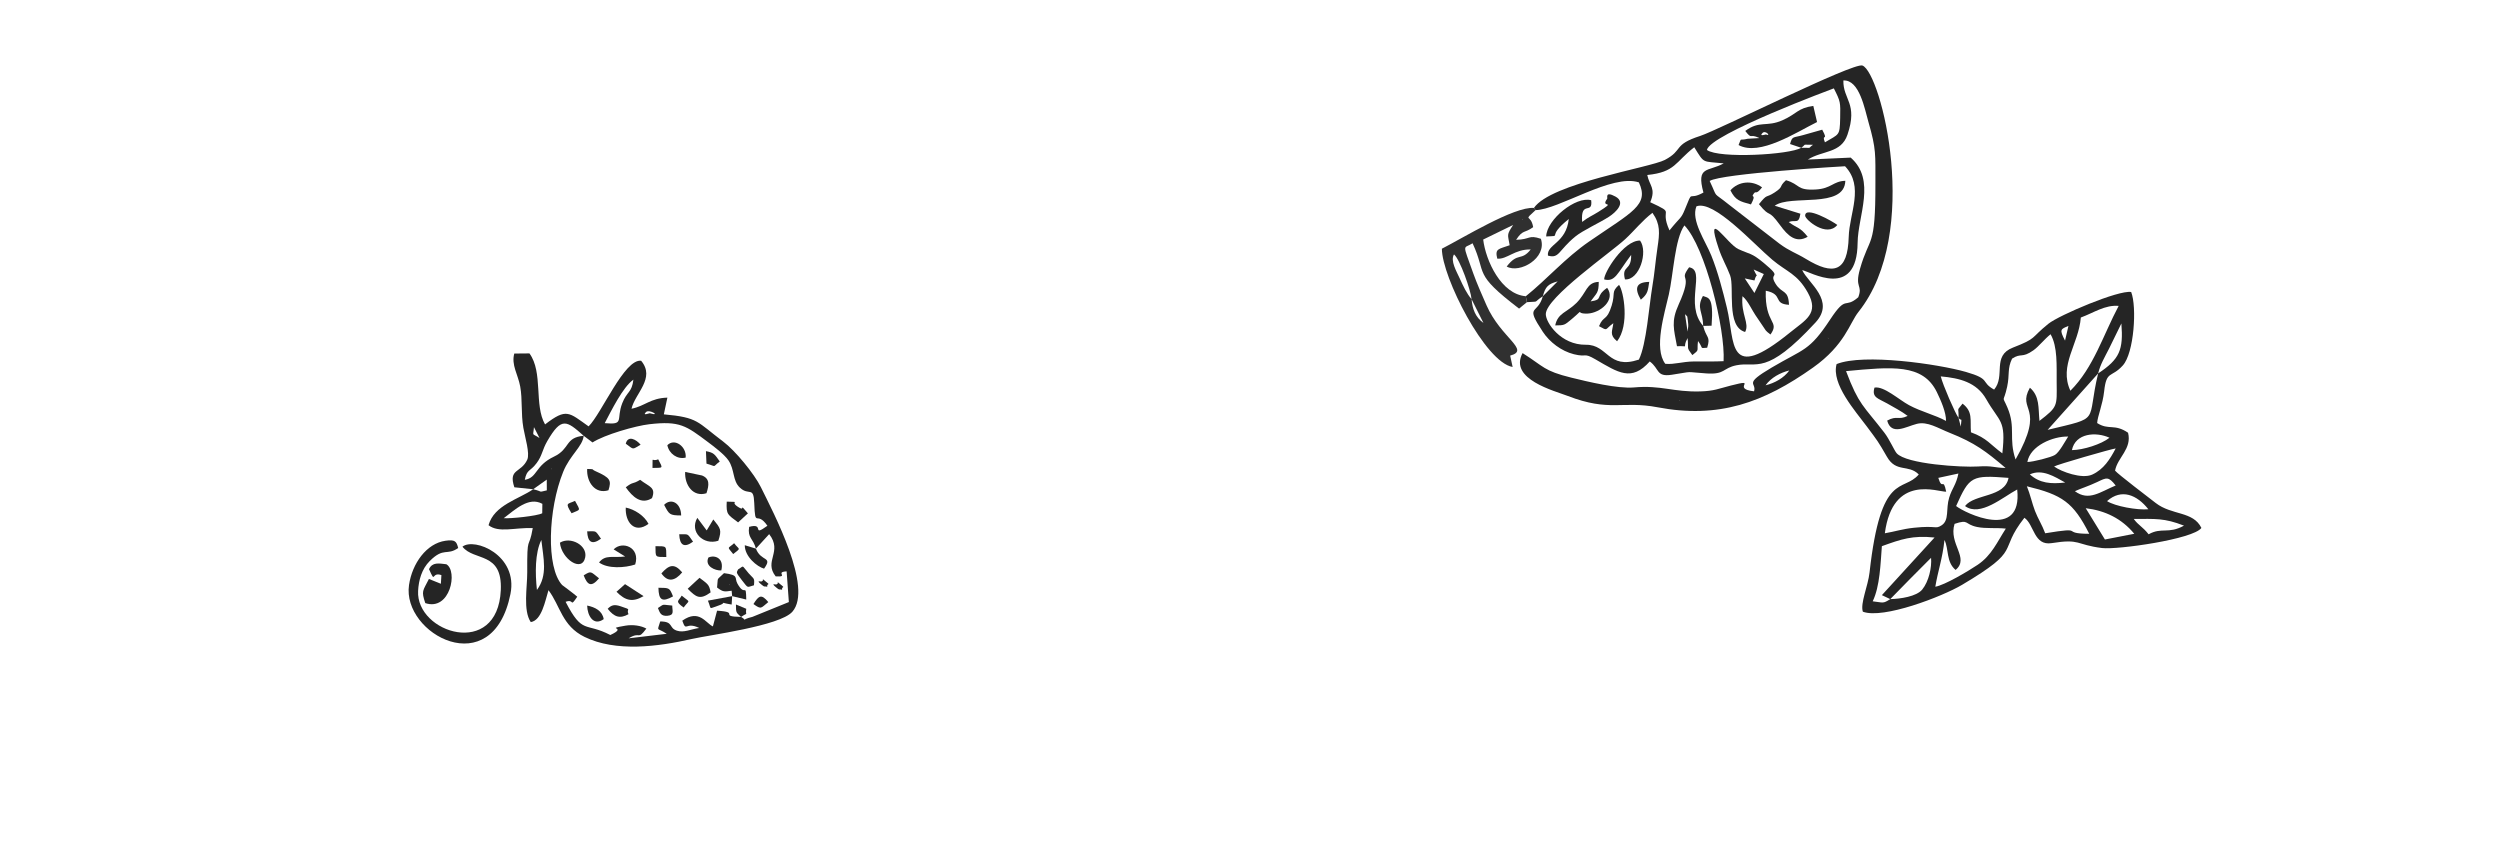 <?xml version="1.0" encoding="UTF-8"?> <!-- Creator: CorelDRAW 2020 (64-Bit) --> <svg xmlns="http://www.w3.org/2000/svg" xmlns:xlink="http://www.w3.org/1999/xlink" xmlns:xodm="http://www.corel.com/coreldraw/odm/2003" xml:space="preserve" width="297mm" height="100mm" style="shape-rendering:geometricPrecision; text-rendering:geometricPrecision; image-rendering:optimizeQuality; fill-rule:evenodd; clip-rule:evenodd" viewBox="0 0 29700 10000"> <defs> <style type="text/css"> <![CDATA[ .fil0 {fill:#252525} .fil1 {fill:#303030} ]]> </style> </defs> <g id="Слой_x0020_1">  <g id="_2536932540720"> <path class="fil0" d="M19951.65 4753.86l10.53 10.51c-0.7,-0.68 -14.04,-7.01 -10.53,-10.51zm1023.06 -176.39l-63.87 36.82 63.87 -36.82zm0 0c64.35,-90.3 175.67,-150.58 282.22,-176.39 -64.36,90.29 -175.67,150.57 -282.22,176.39zm352.77 -211.67l-70.55 35.28 70.55 -35.28zm0 0l0 0zm-1316.73 -1687.99c247.22,254.82 486.72,1233.56 465.49,1612.85 -117.83,6.6 -231.15,1.82 -349.6,3.33 -147.55,1.87 -230.06,37.92 -342.98,28.13 -140.38,-182.31 -7.83,-603.84 41.85,-823.29 54.75,-241.79 70.31,-660.06 185.24,-821.02zm1704.79 1335.21l10.53 10.52c-0.7,-0.69 -14.04,-7.01 -10.53,-10.52zm-3386.67 -493.89c30.76,-113.65 62.74,-145.63 176.39,-176.39l-176.39 176.39zm211.67 -211.66l-35.28 35.27 35.28 -35.27zm35.28 -35.28l-35.28 35.28 35.28 -35.28zm35.28 -35.28l-35.28 35.28 35.28 -35.28zm70.55 -35.28l-70.55 35.28 70.55 -35.28zm35.28 -35.27l-35.28 35.27 35.28 -35.27zm35.28 -35.28l-35.28 35.28 35.28 -35.28zm35.27 -35.28l-35.27 35.28 35.27 -35.28zm0 0l0 0zm105.84 -70.56l0 0zm35.28 -35.27l-35.28 35.27 35.28 -35.27zm35.27 -35.28l-35.27 35.28 35.27 -35.28zm505.99 1317.37c-369,123.16 -365.04,-179.9 -629.38,-176.43 -298.36,3.93 -477.67,-263.24 -476.33,-364.83 2.61,-197.39 771.17,-730.12 944.13,-890.32 111.85,-103.6 200.07,-218.98 322.85,-312.15 96.68,136.52 85.26,242.03 59.81,412.92 -24.43,164.01 -34.28,305.75 -61.91,466.93 -37.67,219.79 -68.35,681.16 -159.17,863.88zm-435.43 -1352.65l-70.56 35.28 70.56 -35.28zm0 0l0 0zm1119.29 -468.2c206.45,-80.18 680.23,448.79 901.43,634.7 173.67,145.95 296.88,165.42 422.15,391.13 138.03,248.69 -27.73,323.72 -212.25,473.55 -752.74,611.22 -650.83,112.02 -748.47,-290.83 -49.96,-206.18 -108.43,-430.75 -186.49,-624.9 -69.04,-171.73 -243.86,-415.95 -176.37,-583.65zm157.23 -301.39c136.52,-88.51 1605.82,-175.98 1608.2,-174.85 230.4,241.99 51.38,556.63 43.65,838.92 -11.54,421.27 -182.28,460.6 -509.2,261.66 -118.07,-71.85 -194.52,-91.81 -313.35,-180.57l-597.08 -461.26c-211.99,-171.11 -126.4,-59.76 -232.22,-283.9zm-74.05 137.62c-192.49,106.61 -116.68,-54.83 -221.16,202.14 -46.94,115.44 -52.78,85.18 -182.02,247.4 -126.54,-275.63 88.13,-186.77 -228.8,-334.64 70.11,-165.92 -9.39,-194.33 -35.28,-323.55 335.15,-34.26 329.52,-152.86 558.4,-329.59 124.49,201.19 90.03,163.61 349.75,191.51 -185.74,102.89 -328.24,26.33 -240.89,346.73zm1302.25 -567.47c-72.44,47.79 5.44,34.74 -141.11,35.28 72.44,-47.8 -5.44,-34.75 141.11,-35.28zm0 0l63.87 -36.83 -63.87 36.83zm-141.11 35.28c-130.8,83.21 -975.5,131.06 -1119.82,26.2 33.16,-185.43 1507.22,-731.7 1507.87,-731.76 80.32,158.54 79.19,163.18 75.16,354.44 -4.51,214.06 -11.71,184.65 -180.99,286.61 -45.15,-113.68 47.06,-1.17 -32.25,-150.18 -77.3,20.73 -150.53,42.41 -225.75,63.94 -122.16,34.97 -129.36,8.12 -156.26,106.4l132.04 44.35zm-3175 715.12l19.32 25.71c275.87,-4.5 909.2,-435.84 1227.5,-329.6 126.51,269.46 -78.88,350.23 -591.19,703 -281.41,193.77 -503.64,450.49 -751.89,649.65l12.94 70.56c160.95,-12.58 63.21,12.56 189.15,-70.56 -62.27,229.12 -219.37,90.43 0.23,422.89 81.65,123.61 219.99,228.8 369.09,266.13 159.51,39.94 110.34,-23.65 256.4,61.1 271.3,157.41 428.14,268.02 644.62,24.66 118.37,86.99 73.32,186.73 260.96,158.19 281.21,-42.77 132.84,-34.98 412.5,-16.02 224.5,15.22 190.72,-63.65 357.74,-97.07 243.63,-48.75 343.07,136.68 938.43,-508.44 238.58,-258.52 -85.49,-465.64 -158.65,-621.48 87.51,13.46 651.73,362.69 658.43,-324.65 3.15,-322.95 222.63,-744.96 -81.98,-1012.24l-509.12 23.25c174.51,-110.4 394.66,-71.39 470.69,-295.77 126.85,-374.38 -53.5,-414.27 -48.79,-643.71 191.1,-12.22 254.2,343 297.88,493.91 94.17,325.37 82.15,385.46 82.73,728.74 1.33,786.94 -68.13,611.17 -183.86,1017.98 -64.96,228.36 36.51,185.27 -19.82,334.57 -166.38,144.92 -134.96,-37.2 -332.82,262.9 -251.13,380.93 -308.27,343.52 -696.83,573.2 -342.65,202.55 -175.14,172.33 -208.3,281.39 -283.53,-31.55 67.85,-156.79 -277.27,-68.29 -148,37.96 -196.21,64.56 -361.61,69.53 -319.17,9.6 -464.52,-76.06 -786.02,-47.42 -195.39,17.41 -547.05,-67.02 -746.44,-116.26 -330.78,-81.68 -320.13,-128.46 -578.45,-291.54 -168.07,309.46 382.74,449.51 537.18,509.2 498.05,192.49 645.39,54.12 1065.22,134.23 728.75,139.06 1263.4,-56.58 1848.6,-471.84 379.87,-269.55 433.79,-528.76 538.94,-660.51 753.78,-944.5 267.57,-2844.58 47.45,-2927.39 -106.78,-40.17 -1715.14,768.15 -1926.99,836.18 -328.39,105.46 -196.54,167.11 -420.36,285.19 -173.01,91.28 -1355.6,275.79 -1555.61,570.63z"></path> <path class="fil0" d="M22456.37 7117.46c5.05,-7.08 474.4,-483.32 484.82,-490.86 9.68,115.8 -27.05,280.82 -104.91,376.88 -67.6,83.41 -261.91,111.49 -379.91,113.98zm0 0c-90.39,57.51 -80.79,40.44 -208.64,26.21 86.35,-179.85 92.55,-445.02 108.86,-655.16 231.01,-82.99 361.78,-130.08 625.92,-102.81l-625.78 684.53 99.64 47.23zm535.22 -147.15c30.17,-184.6 84.75,-330.98 108.85,-555.38 53.58,109.24 18.06,261.25 132.04,355.81 170.31,-141.23 -86.97,-309.49 -12.09,-547.31 175.82,-58.55 112.07,4.53 268.07,37.24 101.19,21.21 229.62,7.03 340.72,19.2 -101.61,156.26 -167.71,317.8 -334.2,429.82 -108.71,73.14 -391.16,241.78 -503.39,260.62zm2357.56 -805.34c259.2,0 361.38,-12.24 596.7,79.62 -187.6,103.46 -263.93,15.52 -420.31,102.81 -73.46,-93.37 -121.8,-105.84 -176.39,-182.43zm-570.82 -127.51c230.39,28.07 426.25,121.71 576.86,303.89l-348.83 67.89 -228.03 -371.78zm253.32 -84.16c171.22,-152.2 355.18,-75.3 490.86,96.76 -133.72,12.03 -394.39,-35.16 -490.86,-96.76zm-952.5 -176.39c420.58,101.9 551.26,190.21 740.83,564.44 -356.96,-0.31 -25.18,-87.43 -523.12,-6.04 -35.85,-98.4 -85.57,-172.61 -121.64,-266.34 -32.89,-85.45 -56.97,-197.85 -96.07,-292.06zm570.49 58.46c62.88,-29.34 163.31,-60.22 265.41,-108.99 112.56,-53.77 132.96,-68.16 219.41,41.46 -185.02,75.84 -319.27,190.69 -484.82,67.53zm-1305.28 176.39c179.53,133.24 451.38,-107.65 619.88,-196.55 67.25,613.87 -623.37,278.67 -725.71,196.55 159.74,-356.29 184.47,-368.67 622.9,-334.64 -43.47,235.11 -403.31,187.44 -517.07,334.64zm-952.5 323.55c94.96,-713.37 632.64,-488.46 728.74,-493.89 -36.53,-181.01 -43.31,-3.95 -93.74,-164.3l239.08 -51.66c-27.1,136.7 -74.33,170.68 -109.9,286.57 -41.58,135.47 4.34,268.7 -90.5,329.17 -77.07,49.15 -51.76,-0.44 -326.49,28.42 -140.9,14.8 -226.8,45.65 -347.19,65.69zm1722.57 -699.51c147.88,-68.38 294.78,27.54 420.31,96.76 -171.49,18.79 -300.74,9.53 -420.31,-96.76zm288.27 -93.74c28.72,-21.14 680.94,-208.94 731.76,-214.69 -68.11,129.1 -142.55,248.95 -280.13,311.28 -120.79,54.73 -365.96,-34.39 -451.63,-96.59zm211.66 -194.53c40.89,-202.61 285.96,-220.87 446.52,-147.16 -96.31,77.24 -311.8,145.61 -446.52,147.16zm-529.16 141.11c32.26,-192.28 303.64,-307.23 484.81,-302.38 -39.8,62.04 -104.98,186.03 -157.37,218.54 -46.68,28.97 -260.37,83.07 -327.44,83.84zm240.89 -382.01l-63.87 36.83 63.87 -36.83zm-1058.33 -141.11c37.64,49.15 39.37,-28.31 26.21,102.81l-26.21 -102.81zm677.15 493.13c-85.53,-250.76 5.67,-376.96 -97,-617.44 -67.43,-157.93 -48.25,-38.01 -2.86,-247.51 31.5,-145.4 -0.34,-211.8 58.47,-332.97 108.48,-71.65 114.19,-0.56 253.61,-99.12 62.43,-44.14 129.66,-131.43 203.48,-190.74 85.66,148.37 70.87,374.06 72.53,572.32 2.37,283.71 16.01,287.24 -204.48,456.85 -15.02,-153.47 4.99,-291.62 -113.47,-394.17 -160.35,285.28 196.67,205.62 -170.28,852.78zm-677.15 -493.13c-42.72,-61.59 -186.95,-391.86 -211.67,-493.89 222.59,19.83 425.44,68.85 540.46,270.93 160.19,281.45 235.84,236.69 191.3,643.27 -142.42,-103.09 -180.53,-179.86 -372.93,-249.97 -11.59,-149.34 25.71,-243.69 -99.79,-340.68 -74.76,100.84 -44.55,23.38 -47.37,170.34zm1058.33 141.11l599.72 -670.27c-143.58,595.98 48.09,514.21 -599.72,670.27zm-2395.05 -697.69c542.12,-50.83 912.69,-91.91 1078.94,249.93 46.47,95.55 110.27,238.46 108.99,341.93 -134.93,-73.33 -292.4,-108.31 -439.78,-187.54 -118.72,-63.82 -299.59,-229.8 -410.34,-208.57 -35.17,118.89 44.02,127.75 148.83,187.29 75.7,43 178.34,97.52 245.37,149.01 -113.81,55.02 -123.37,-9.85 -243.49,55.59 50.32,182.53 220.4,72.55 352.57,38.83 125.86,-32.12 249.77,50.72 389.86,106.43 299.37,119.05 431.89,219.85 664.17,417.36 -137.48,-1.59 -150.73,-29.15 -328.71,-17.4 -185.93,12.27 -851.78,-27.5 -965.58,-157.89 -27,-30.94 -85.23,-165.32 -145.1,-242.96 -251.93,-326.68 -302.44,-327.18 -455.73,-732.01zm2994.77 27.42c25.98,-107.23 77.36,-191.34 129.38,-293.98l146.8 -299.7c24.33,313.51 -18.45,423.16 -276.18,593.68zm-352.77 -564.45l-40.44 174.51c-69.97,-134.06 -52.45,-135.52 40.44,-174.51zm0 0l0 0zm23.18 770.06c-140.54,-302.79 98.89,-550.88 123.98,-869.84 152.12,-55.43 287.88,-152.63 449.53,-138.09 -183.04,343.63 -297.42,732.59 -573.51,1007.93zm-906.23 -13.52c-165.32,-91.86 -31.95,-122.93 -333.9,-209.59 -328.58,-94.31 -1217.88,-222.84 -1537.29,-93.6 -65.87,235.7 224.53,560.18 359.55,741.9 130.67,175.86 129.52,169.84 239.33,360.55 109.67,190.45 254.79,85.33 377.33,208.73 -186.36,219.76 -449.72,-49.23 -584.82,1164.48 -18,161.67 -112.69,367.97 -79.46,466.07 240.58,91.03 943.26,-179.56 1178.87,-319.35 730.26,-433.27 415.3,-383.99 740.34,-796.53 117.88,82.31 110.96,335.43 324.29,301.17 344.12,-55.26 283.29,19.02 597.24,58.29 183.51,22.96 1087.36,-105.29 1181.07,-238.81 -98.19,-201.7 -351.3,-147.31 -543.13,-296.5 -77.7,-60.43 -450.08,-343.32 -482.5,-384.17 28.98,-156.89 203.01,-258.48 154.34,-450.23 -162.57,-110.93 -228.68,-26.44 -367.06,-115.04 4.9,-83.51 65.4,-215.97 83.06,-377.12 27.74,-253.19 83.68,-154.76 221.79,-307.17 134.62,-148.55 168.6,-696.83 99.29,-872.45 -147.65,-26.6 -857.79,275.93 -982.93,376.86 -219.49,177.02 -130.62,170.12 -422.05,283.49 -253.73,98.71 -84.77,336.04 -223.36,499.02z"></path> <path class="fil0" d="M6378.79 7008.61c-21.48,-196.08 -24.14,-439.85 52.41,-593.68 23.9,218.18 78.8,417.44 -52.41,593.68zm-394.11 -852.72c131.76,-98.51 295.64,-260.46 458.61,-170.34l-1.51 111.88c-58.1,32.89 -383.2,65.91 -457.1,58.46zm2995.59 361.85l157.46 -172.21c163.42,209.99 -67.88,318.4 77.39,501.81 164.72,10.64 -14.3,-51.37 130.02,-59.47l26.49 364.77 -432.5 175.76c-157.8,38.11 -46.56,52.17 -135.25,0.73 -275.14,-5.17 -3.43,-57.38 -284.97,-74.11l-49.67 187c-85,-38.04 -161.67,-210.64 -363.7,-68.37 50.65,145.29 35.55,5.38 201.1,86.94 -100.13,14 -182.54,59.51 -265.77,31.69 -99.79,-33.37 -36.3,-108.88 -197.41,-109.46 -38.72,129.42 -42.23,66.62 77.46,146.8l-452.85 53.73c145.28,-89.2 101.83,31.25 210.68,-115.65 -62.64,-34.89 -159.71,-49.96 -248.68,-34.66 -260.81,44.85 40.33,10.13 -179.53,110.91 -301.7,-156.67 -326.41,0.48 -531.2,-394.36 109.75,-39.7 44.61,77.28 138.57,-60.5 -41.8,-37.26 -178.76,-137.94 -179.75,-139.01 -191,-207.03 -168.56,-897.25 13,-1345.61 80.32,-198.36 231.9,-301.47 243,-427.28l104.94 79.27c142.63,-92.08 509.51,-197.48 675.19,-216.58 362.75,-41.84 436.95,18 696.9,212.5 67.74,50.69 193.78,145.66 242.27,216.34 76.68,111.76 47.13,240.39 135.31,323.68 110.17,104.07 163.75,-23.4 171.71,184.54 11.94,312.23 25.04,78.95 156.32,269.27 -195.49,141.21 -24.78,-40.63 -217.01,13.13 -20.7,134.42 46.78,133.36 80.48,258.4zm-2645.83 -705.55l161.12 -114.37 0.73 127.76c-113.16,25.06 -33.03,17.54 -161.85,-13.39zm211.66 -246.95l10.53 10.52c-0.7,-0.69 -14.03,-7.01 -10.53,-10.52zm388.06 -388.05c-225.98,20.36 -157.05,154.47 -352.41,247.31 -228.69,108.67 -194.36,250.59 -347.1,275.81 25.46,-129.12 63.27,-94.54 141.13,-199.36 67.5,-90.86 64.46,-154.74 126.61,-261.65 167.48,-288.05 227.35,-244.48 431.77,-62.11zm-590.65 -102.81l66.13 129.24c-98.11,-62.58 -74.63,-15.75 -66.13,-129.24zm1331.48 -179.41c38.3,-38.3 186.8,55.56 43.99,14.3 -4.21,-1.21 -93.21,34.92 -43.99,-14.3zm-490.86 132.04c79.54,-149.33 213.12,-425.56 340.68,-517.08 -18.46,157.62 -76.28,136.88 -131.97,279.25 -76.71,196.1 33.29,260.02 -208.71,237.83zm-849.69 785.18c-169.49,117.56 -464.82,187.52 -530.51,427.36 122.73,94.29 303.02,27.01 525.33,33.74 -46.52,274.88 -68.27,53.88 -65.62,526.44 0.97,172.2 -51.67,454.01 42.04,590.75 129.62,-19.53 170.93,-251.29 210.33,-379.04 141.02,185.72 159.45,423.34 427.99,554.79 372.33,182.26 874.19,116.32 1275.02,24.7 203.33,-46.47 1044.91,-154.45 1193.98,-322.96 249.3,-281.82 -225.07,-1178.1 -373.42,-1479.82 -78.69,-160.05 -305.68,-435.18 -446.64,-541.13 -314.68,-236.54 -293.13,-287.43 -706.47,-324.64l42.24 -198.6c-204.26,6.42 -266.55,100.78 -426.27,132.07 41.46,-182.63 287.66,-363.35 114.28,-570.2 -198.66,-24.72 -468.23,625.8 -624.1,779.66 -234.41,-165.03 -260.72,-221.14 -517.07,-23.19 -132.78,-230.6 -20.51,-617.43 -185.46,-843.64l-180.23 1.69c-37.71,134.79 44.23,248.31 70.18,390.55 28.76,157.61 7.77,317.37 37.57,491.72 19.05,111.43 80.13,305.45 46.19,378.99 -74.11,160.53 -227.65,103.76 -153.13,327.58l223.77 23.18z"></path> <path class="fil1" d="M17940.82 4224.69l-35.28 -35.28 35.28 35.28zm-35.28 -35.28l-35.28 -35.28 35.28 35.28zm-35.28 -35.28l-35.27 -35.27 35.27 35.27zm-35.27 -35.27l-35.28 -35.28 35.28 35.28zm-70.56 -105.84l35.28 70.56 -35.28 -70.56zm0 0l-35.28 -35.28 35.28 35.28zm-35.28 -35.28l-35.28 -35.27 35.28 35.27zm-105.83 -141.11l70.55 105.84 -70.55 -105.84zm-141.11 -282.22l141.11 282.22c-96.2,-68.56 -131.07,-166.58 -141.11,-282.22zm0 0c-56.71,-64.27 -99.83,-156.39 -141.01,-247.35 -38.86,-85.84 -113.43,-209.06 -67.64,-284.84 70.87,58.49 199.37,425.42 208.65,532.19zm529.16 -705.55l0 0zm-35.27 -176.39l0 0zm105.83 -70.56l10.53 10.52c-0.7,-0.69 -14.04,-7.01 -10.53,-10.52zm-141.11 1622.78c245.94,-65.89 -110.43,-207.71 -282.09,-599.86 -49.66,-113.44 -115.3,-261.7 -155.21,-374.07 -134.58,-378.88 -120.87,-289.23 -9.22,-360.58 174.11,373.17 -5.32,349.99 552.35,776.11l93.07 -76.6 -12.94 -70.56c-293.64,-23.73 -476.18,-422.69 -506.49,-673.3l355.81 -173.36c-80.41,121.97 -63.49,109.41 -41.33,240.89 -130.63,47.6 -178.07,37.23 -147.16,159.26 114.71,11.42 207.24,-113.94 397.13,-108.86 -113.7,144.18 -150.5,26.84 -285.25,202.6 152.99,87.68 482.77,-99.65 406.2,-329.6 -152.77,-50.87 -119.85,8.4 -294.32,12.1 82.28,-125.33 97.78,-73.76 202.6,-150.19 -26.77,-163.77 -126.45,-59.11 28.39,-202.59l-19.32 -25.71c-232.31,-20.11 -854.97,363.43 -1093.61,484.32 0.3,332.95 515.26,1350.46 840.62,1405.06l-29.23 -135.06z"></path> <path class="fil0" d="M20727.76 3307.47l-35.28 -35.28 35.28 35.28zm-35.28 -35.28l-36.82 -63.87 36.82 63.87zm35.28 35.28l114.99 24.47c30.39,-114.34 49.22,0.67 -9.16,-130.31l120.51 53.97 -111.63 225.12 -114.71 -173.25zm105.83 -105.84l-35.27 -35.27 35.27 35.27zm-35.27 -35.27l0 0zm-66.34 777.64c55.5,-104.68 -51.66,-206.14 -31.44,-425.25 72.73,62.29 99.76,151.1 183.01,268.2l57.34 84.78c42.79,60.61 24.87,50.79 92.28,102.37 115.99,-163.98 -68.54,-119.06 -55.97,-520.34 215.79,43.14 78.32,155.31 275.89,167.37 -7.56,-187.11 -81.36,-124.5 -160.37,-251.55 -91.68,-147.44 104.25,-44.8 -142.56,-248.3 -145.41,-119.91 -155.32,-96.1 -297.92,-161.63 -135.59,-62.31 -399.02,-501.18 -236.27,-13.17 45.82,137.41 95.47,211.94 137.81,325.61 53.84,144.53 -50.44,608.73 178.2,671.91z"></path> <path class="fil0" d="M5493.82 6494.56c137.68,175.65 476.45,54.76 455.71,516.14 -36.72,816.7 -1009.55,511.13 -982.41,8.71 6.84,-126.51 42.48,-259.07 138.41,-354.75 169.22,-168.79 202.4,-58.97 337.8,-154.55 -20.24,-77.88 -35.51,-102.65 -151.89,-85.94 -223.56,32.11 -394.49,267.63 -432.41,526.08 -85.19,580.57 991.91,1168.3 1205.21,106.02 92.99,-463.11 -429.96,-674.06 -570.42,-561.71z"></path> <path class="fil0" d="M20896.51 2425.52c147.11,182.46 95.33,36.13 251.45,250.1 91.21,125.02 188.33,217.82 327.51,137.19 -96.9,-121.35 -121.47,-96.69 -225.41,-174.86 79.55,-33.53 118.09,34 138.82,-98.96l-304.92 -94.47c183.12,-138.95 828.8,42.23 838.66,-296.64 -146.3,4.46 -164.16,92.39 -350.58,103.29 -232.03,13.56 -182.4,-60.65 -354.21,-110.16 -90.68,80.89 -21.82,71.3 -134.93,145.4 -110.18,72.18 -80.67,7.18 -186.39,139.11z"></path> <path class="fil0" d="M18795.88 2636.43c-20.52,-265.26 129.23,-77.76 107.36,-257.64 -181.76,-51.14 -528.94,229.07 -534.51,430.21 210.72,-10.88 -16.31,20.5 268.48,-207.09 -30.99,289.15 -264.26,299.48 -247.71,434.79 136.46,37.96 120.15,-58.02 324.51,-226.04 89.18,-73.32 288.81,-163.21 400.27,-235.32 80.1,-51.82 207.92,-169.59 76.77,-240.44 -127.01,-68.61 -90.37,16.29 -97.43,25.78 -89.77,120.57 129.58,9.24 -105.82,156.8 -80.57,50.5 -108.34,55.48 -191.92,118.95z"></path> <path class="fil0" d="M20017.67 3731.15c31.52,42.17 22.93,-3.45 33.65,76.39 9.99,74.31 4.36,65.6 -2.91,131.9l-30.74 -208.29zm216.2 140.76c-227.84,-256.31 37.74,-663.31 -167.31,-696.48 -133.32,183.49 59.09,38.81 -123.64,440.83 -92.72,203.99 -57.72,291.79 -20.5,496.55 159.29,-6.06 53.24,35.83 125.99,-96.76 15.64,141.39 -20.08,99.38 56.45,202.59 90.77,-70.47 50.72,-39.75 67.53,-167.32 69.68,93.91 12.2,85.87 108.86,79.63 44.03,-139.86 -11.32,-110.23 -47.38,-259.04z"></path> <path class="fil0" d="M20939.43 1578.86c35.5,-35.5 107.95,46.04 39.12,18.21 -0.79,-0.32 -86.66,29.32 -39.12,-18.21zm-205.62 -23.19c86.57,111.51 44.57,23.59 167.32,84.67 -22.33,2.45 -133.75,6.77 -138.64,8.01 -108.37,27.56 -66.14,-23.38 -108.31,74.64 248.96,137.36 686.65,-152.05 932.34,-273.15l-44.35 -191.51c-186.37,25.32 -194.22,93.96 -365.28,169.91 -191.39,84.98 -271.36,-0.32 -443.08,127.43z"></path> <path class="fil0" d="M18476.03 3865.86c109.92,-1.02 108.05,-1.51 196.63,-75.66 169.95,-142.25 22.82,-58.14 188.62,-65.03 147.34,-6.12 338.09,-160.43 231.61,-305.82 -151.63,105.71 -36.52,137.56 -196.55,161.27 74.39,-104.13 95.5,-96.13 96.76,-231.83 -147.93,5.12 -141.27,127.27 -265.85,251.22 -112.06,111.51 -222.17,118.56 -251.22,265.85z"></path> <path class="fil0" d="M19057.61 3319.56c129.94,32.65 152.42,-66.46 320.52,-291.29 5.08,197.11 -117.5,118.54 -73.57,291.29 170.53,11.84 276.95,-327.38 179.41,-461.63 -195.11,-3.7 -431.52,383.55 -426.36,461.63z"></path> <path class="fil0" d="M5096.69 6761.66c82.06,184.28 23.37,26.88 147.16,70.56l-6.17 103 -142.03 -57.14c-72.36,145.04 -93.01,138.58 -43.31,286.76 296.75,98.81 389.5,-383.6 249.97,-461.64 -89.51,-10.62 -166.33,-26.94 -205.62,58.46z"></path> <path class="fil0" d="M18996.13 3874.93c111.91,60.24 62.11,42.74 170.34,-35.27 -11.42,96.83 -49.91,136.45 44.35,214.69 148.73,-188.35 80.5,-592.97 23.18,-670.28 -98.26,89.51 -39.91,92.1 -87.55,246.88 -58.09,188.73 -96.33,112.26 -150.32,243.98z"></path> <path class="fil0" d="M7289.96 6526.81l136.73 84.28c-142.05,18.79 -234.29,-26.69 -310.1,70.95 104.19,77.24 306.59,65.17 429.39,24.19 64.22,-204 -153.51,-285.14 -256.02,-179.42z"></path> <path class="fil0" d="M6651.94 6447.19c17.33,192.33 264.06,360.74 300.56,173.41 28.01,-143.83 -176.2,-250.3 -300.56,-173.41z"></path> <path class="fil0" d="M8662.77 6941.08l10.53 10.51c-0.7,-0.68 -14.04,-7.01 -10.53,-10.51zm35.28 141.11l167.49 40.51c-4.06,-211.16 -12.71,-21.69 -105.89,-191.33 -37.26,-67.84 24.8,-98.84 -158.37,-122.33 -97.53,96.53 -66.08,34.51 -82.65,170.34 72.36,56.21 88.79,50.32 173.37,38.3l6.05 64.51z"></path> <path class="fil0" d="M20557.42 2261.23c59.97,118.6 109.89,130.81 243.92,167.32 74.42,-139.82 -9.08,-66.93 32.32,-126.77 30.59,-44.23 21.65,23.78 99.72,-75.83 -119.58,-88.65 -280.14,-72.78 -375.96,35.28z"></path> <path class="fil0" d="M8533.75 6424.01c43.17,-129.65 26.12,-146.33 -59.47,-253l-78.64 130.44 -111.6 -149.18c-97.09,167.2 75.11,329.87 249.71,271.74z"></path> <path class="fil0" d="M8392.64 5859.56c32.95,-98.93 40.15,-173.9 -52.83,-210.89l-200.16 -42.1c-8.12,155.71 94.89,303.04 252.99,252.99z"></path> <path class="fil0" d="M7434.09 5789.01c80.62,114.5 184.5,209.72 311.46,129.01 50.26,-128.97 -30.96,-133.54 -141.11,-217.71 -99.59,60.39 -74.59,15.08 -170.35,88.7z"></path> <path class="fil0" d="M7228.48 5824.28c37.18,-117.46 23.35,-147.81 -151.83,-225.81 -64.8,-28.85 2.71,-23.34 -101.17,-27.18 -8.12,155.71 94.9,303.04 253,252.99z"></path> <path class="fil0" d="M21827.42 2672.47c-50.03,-39.51 -386.97,-232.92 -381.97,-108.47 1.84,45.63 254.28,262.3 381.97,108.47z"></path> <path class="fil0" d="M20233.87 3871.91l99.92 -2.63c26.8,-357.96 -42.51,-326.95 -102.94,-353.17 -79.69,144.43 -0.6,184.76 3.02,355.8z"></path> <path class="fil0" d="M7704.22 6223.43c-50.19,-99.27 -169.25,-173.32 -270.13,-193.53 -8.98,172.36 104.56,316.41 270.13,193.53z"></path> <path class="fil0" d="M8169.93 6994.39c100.13,101.21 145.28,135.59 272.1,43.45 -15.52,-98.23 -41.37,-103.36 -132.04,-173.37l-140.06 129.92z"></path> <path class="fil0" d="M8768.6 6206.29l116.42 -107.34c-113.98,-136.51 -26.94,-22.56 -104.74,-69.07 -132.63,-79.28 44.63,-63.92 -146.74,-70.53 -8.29,158.92 14,153.46 135.06,246.94z"></path> <path class="fil0" d="M8980.27 6517.74l-132.23 -40.6c-1.28,134.9 147.26,255.79 228.99,278.48 107.66,-150.08 -35.66,-78.24 -96.76,-237.88z"></path> <path class="fil0" d="M7323.82 7030.2c108.99,110.18 193.83,125.49 321.94,51.99l-220.3 -142.65 -101.64 90.66z"></path> <path class="fil0" d="M8768.6 6764.69c-17.77,40.48 -32.46,27.99 46.1,129.43 79.85,103.13 56.42,80.65 142.39,59.05 9.42,-91.91 -1.96,-72.7 -61.14,-140.3 -93.45,-106.73 -49.76,-93.24 -127.35,-48.18z"></path> <path class="fil0" d="M7927.98 5289.07c20.38,100.96 119.31,171.88 217.72,147.16 13.06,-131.21 -131.87,-235.92 -217.72,-147.16z"></path> <path class="fil0" d="M7857.43 6812.06c75.12,107.57 159.6,92.45 246.94,-12.09 -95.07,-114.61 -159.1,-86.97 -246.94,12.09z"></path> <path class="fil0" d="M7219.4 7232.37c79.16,100.37 146.11,120.08 246.95,64.51 -32.48,-73.12 55.27,-44.36 -93.06,-94.08 -71.35,-23.92 -108.39,-17.36 -153.89,29.57z"></path> <path class="fil0" d="M7889.68 5997.65c61.69,115.28 62.53,124.69 202.6,125.99 -1.54,-148.18 -119.65,-211.75 -202.6,-125.99z"></path> <path class="fil0" d="M7172.03 7355.34c-15.99,-98.27 -102.05,-142.34 -196.55,-161.27 2.27,119.43 74.87,248.55 196.55,161.27z"></path> <path class="fil0" d="M8698.05 7082.19l-288.11 53.37c46.56,112.3 2.51,97.69 115.93,62.05 140.06,-44.02 -18.74,-46.21 166.13,-15.64l6.05 -99.78z"></path> <path class="fil0" d="M8415.82 6623.58c-47.5,101.49 79.39,158.09 153.21,153.2 36.77,-146.36 -77.61,-188.41 -153.21,-153.2z"></path> <path class="fil0" d="M19493.04 3560.46c87.44,-73.05 82.94,-108.62 99.79,-211.67 -162.25,3.12 -175.86,79.35 -99.79,211.67z"></path> <path class="fil0" d="M8392.89 5507.79c131.69,37.25 61.61,46.23 158,-25.2 -62.09,-88.19 -69.56,-104.28 -164.3,-122.97l6.3 148.17z"></path> <path class="fil0" d="M7995.51 7085.21c-41.55,-102.25 -40.46,-101.57 -173.36,-102.81 2.51,150.32 45.55,173.25 173.36,102.81z"></path> <path class="fil0" d="M7816.1 7223.3c22.19,53.07 31.48,98.81 113.13,92.11 87.23,-7.17 56.45,-60.49 57.21,-121.34 -132.31,-10.4 -87.13,-23.8 -170.34,29.23z"></path> <path class="fil0" d="M6934.16 6835.24c44.02,116.08 90.61,146.02 182.43,35.28 -101.38,-80.06 -90.78,-92.42 -182.43,-35.28z"></path> <path class="fil0" d="M7915.89 6617.53c-1.42,-136.71 7.69,-127.6 -129.02,-129.02 2.29,136.91 -8.47,127.6 129.02,129.02z"></path> <path class="fil0" d="M8233.39 6435.09c-73.46,-105.36 -49.64,-86.25 -164.3,-87.69 5.21,127.24 55.92,167.06 164.3,87.69z"></path> <path class="fil0" d="M7139.78 6399.81c-73.46,-105.35 -49.64,-86.24 -164.3,-87.69 5.21,127.24 55.92,167.06 164.3,87.69z"></path> <path class="fil0" d="M8951.04 7175.93c96.05,70.34 88.55,46.23 176.39,-23.19 -81.25,-97.9 -111.55,-80.23 -176.39,23.19z"></path> <path class="fil0" d="M7434.09 5270.93c100.12,74.3 72.37,71.71 176.39,12.09 -52.85,-63.68 -151.01,-115.08 -176.39,-12.09z"></path> <path class="fil0" d="M6790.02 6097.43c106.18,-47.5 110.94,-21.14 41.33,-147.15 -89.24,41.62 -122.07,17.75 -41.33,147.15z"></path> <path class="fil0" d="M8803.88 7329.13c95.13,-64.33 48.25,-2.21 61.48,-96.76l-122.3 -50.98c-0.27,105.26 3.87,92.94 60.82,147.74z"></path> <path class="fil0" d="M8121.51 7217.25c71.81,-97.95 85.25,-51.19 -23.19,-141.11 -35.33,66.11 -86.34,62.24 23.19,141.11z"></path> <path class="fil0" d="M7751.59 5559.2c124,-4.7 130.55,14.42 67.54,-102.81 -85.26,37.52 -62.29,-58 -67.54,102.81z"></path> <path class="fil0" d="M8710.14 6582.25c102.22,-79.31 71.27,-46.94 11.09,-129.01 -79.23,72.15 -84.81,32.95 -11.09,129.01z"></path> <path class="fil0" d="M9227.21 6941.08c-5.04,11.9 -84.83,-25.5 -1.39,41.65 38.56,31.02 22.48,14.09 65.9,22.85 -9.56,-47.36 49.85,-9.26 -22.86,-65.89 -63.4,-49.38 -3.7,-14.68 -41.65,1.39z"></path> <path class="fil0" d="M9050.82 6905.8c-5.04,11.9 -84.83,-25.49 -1.38,41.65 38.55,31.02 22.47,14.09 65.89,22.86 -9.56,-47.37 49.85,-9.27 -22.86,-65.9 -63.4,-49.38 -3.7,-14.68 -41.65,1.39z"></path> </g> </g> </svg> 